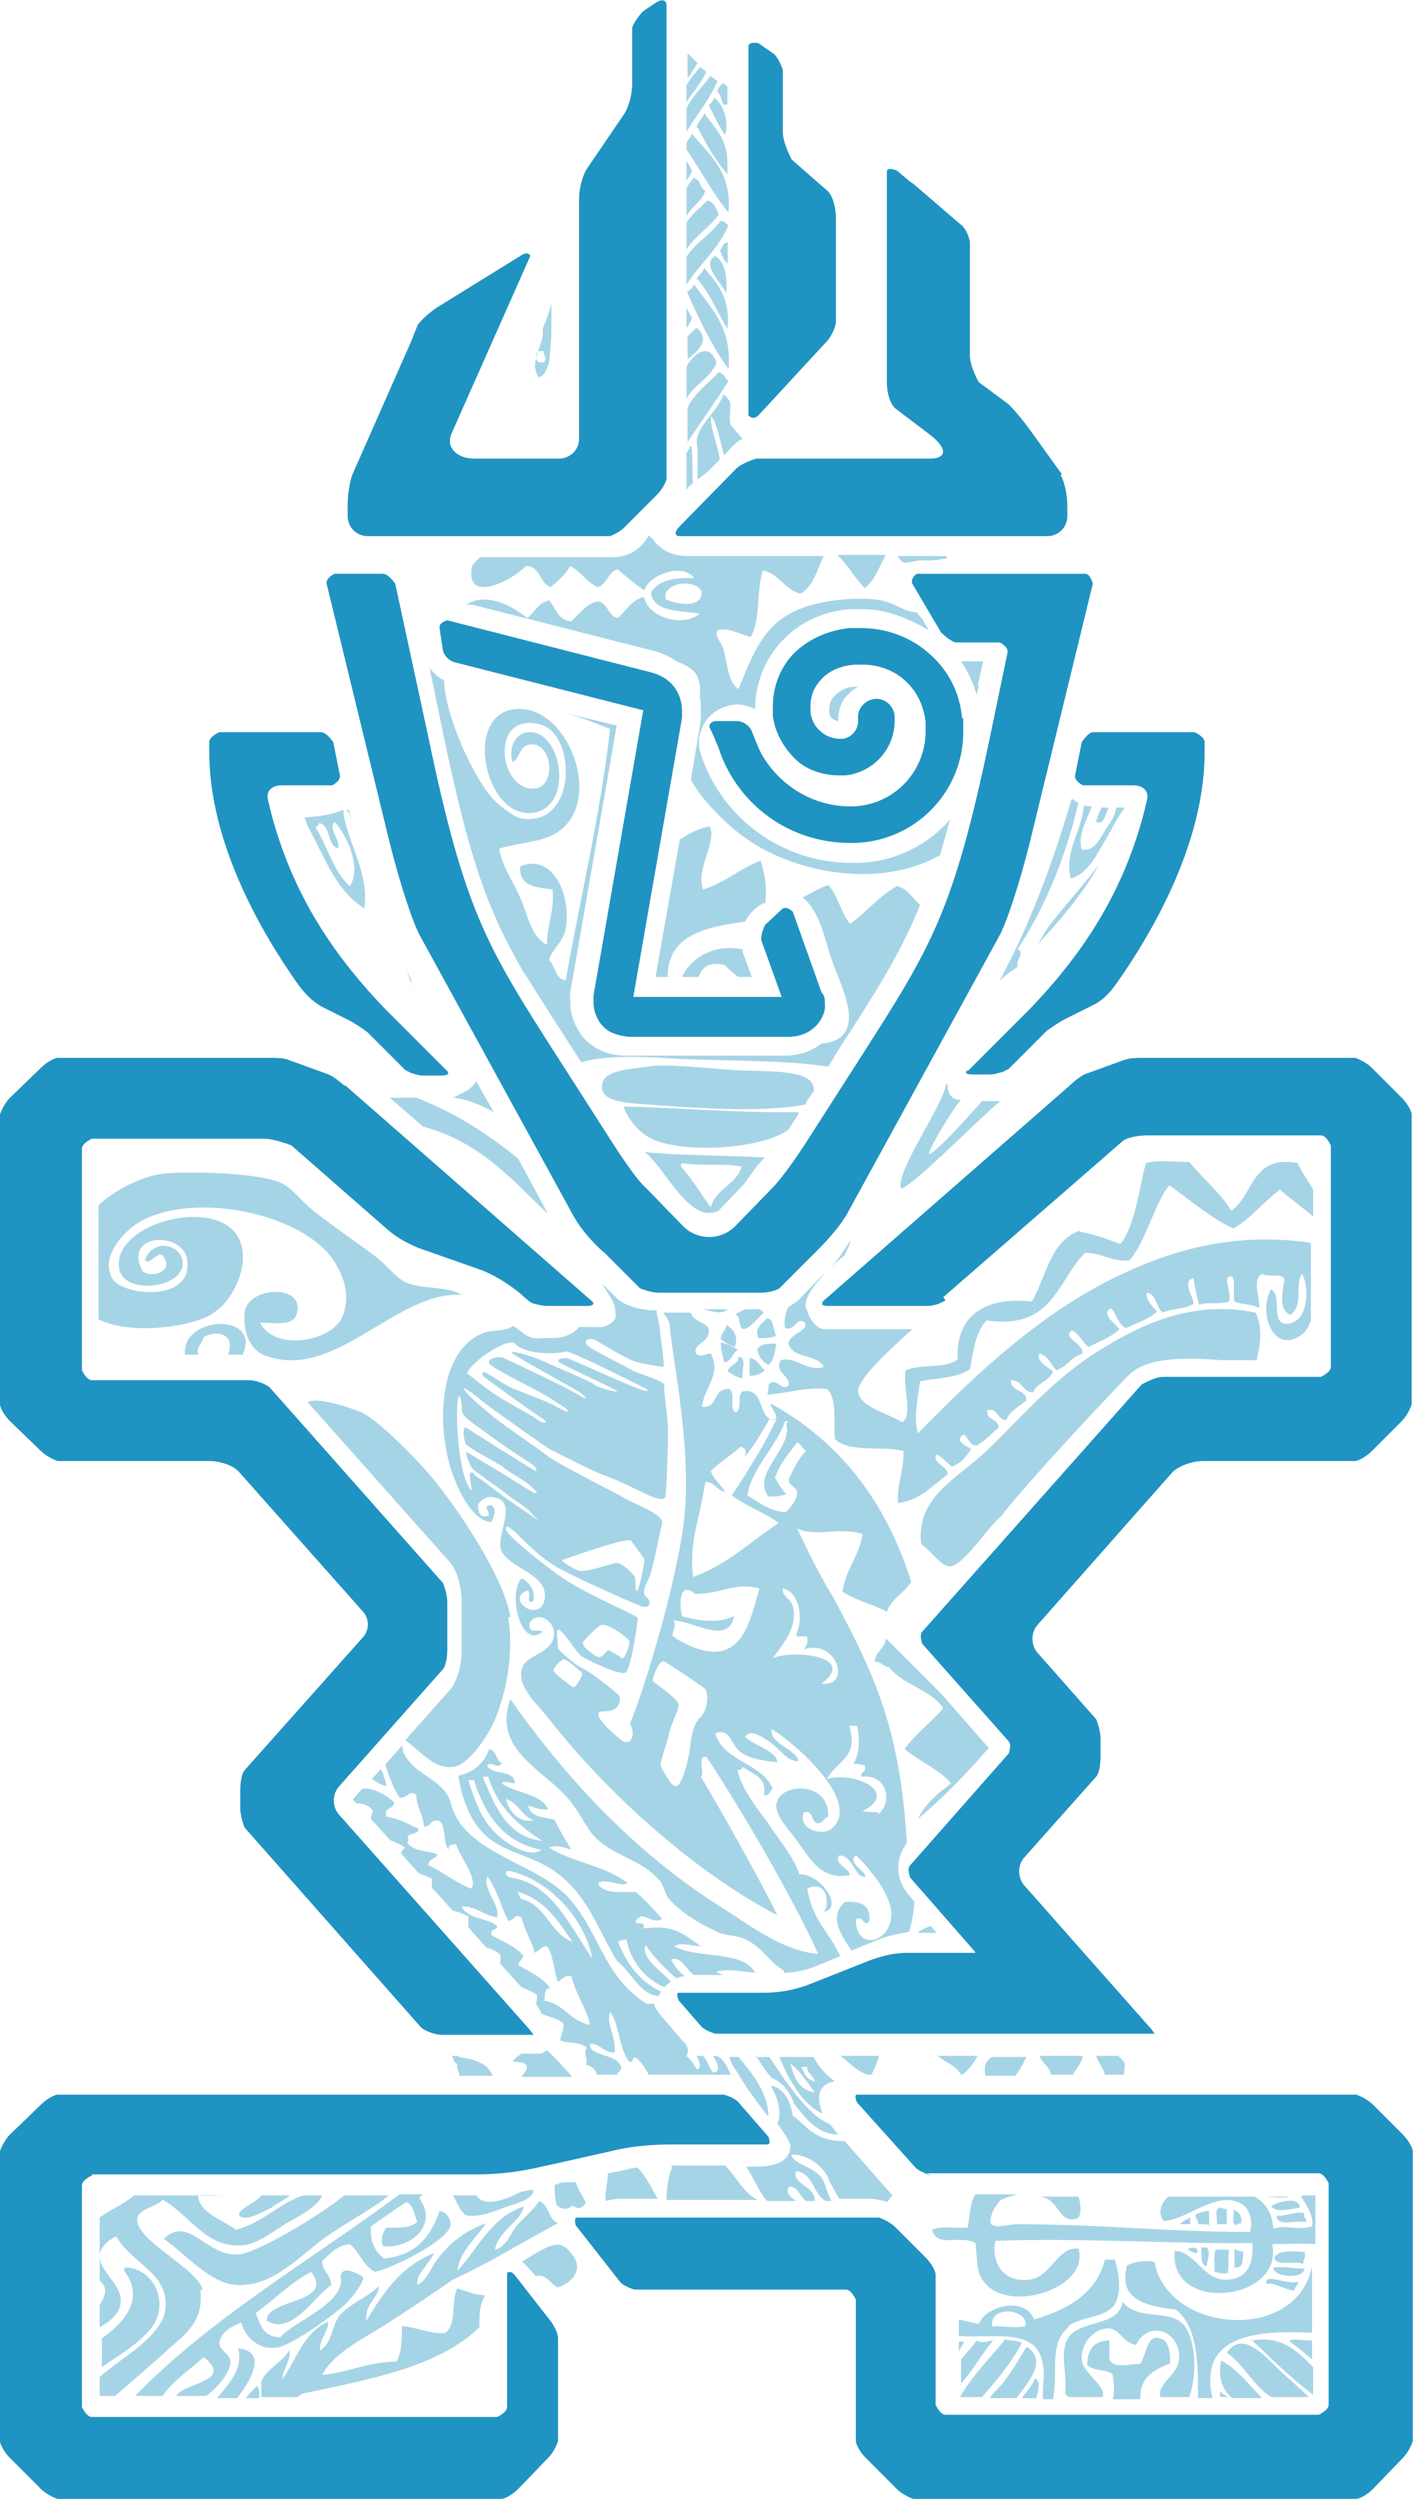 <?xml version="1.0" encoding="UTF-8"?><svg id="Layer_1" xmlns="http://www.w3.org/2000/svg" viewBox="0 0 12.78 22.57"><defs><style>.cls-1{isolation:isolate;opacity:.4;}.cls-1,.cls-2{fill:#1f93c1;}</style></defs><g><path class="cls-2" d="M.83,19.64s-.09,.04-.09,.09v2s.04,.09,.09,.09h3.66s.09-.04,.09-.09v-1.21s.03-.03,.07,.02l.32,.41c.04,.05,.07,.12,.07,.16v.93s-.03,.09-.09,.15l-.27,.28c-.06,.06-.13,.09-.15,.09H.52s-.09-.03-.15-.09l-.28-.28c-.06-.06-.09-.13-.09-.15v-2.62s.03-.09,.09-.15l.28-.27c.06-.06,.13-.09,.15-.09H6.54s.1,.03,.13,.07l.27,.31s.03,.07-.01,.07h-.89c-.16,0-.37,.02-.52,.06l-.49,.11-.23,.05c-.14,.03-.33,.05-.48,.05H.83Z"/><path class="cls-2" d="M2.63,10.34s-.15-.06-.25-.06H.83s-.09,.04-.09,.09v2s.04,.09,.09,.09h1.42c.07,0,.16,.04,.19,.07l1.56,1.76s.04,.09,.04,.18v.42c0,.09-.02,.16-.04,.18l-.94,1.06c-.06,.07-.06,.18,0,.25l1.73,1.95s.02,.03,.03,.04c0,0-.03,0-.06,0h-.77c-.07,0-.16-.04-.19-.07l-1.59-1.8s-.04-.09-.04-.18v-.16c0-.09,.02-.16,.04-.18l1.06-1.19c.07-.07,.07-.18,0-.25l-1.11-1.25c-.05-.06-.17-.1-.27-.1H.52s-.09-.03-.15-.09l-.28-.27c-.06-.06-.09-.13-.09-.15v-2.62s.03-.09,.09-.15l.28-.27c.06-.06,.13-.09,.15-.09h1.92c.05,0,.12,0,.17,.02l.33,.12c.07,.02,.13,.08,.17,.11h.01l2.23,1.95s.02,.02,0,.03-.03,.01-.06,.01h-.36s-.08-.01-.1-.02c-.02,0-.05-.02-.06-.03l-.08-.07c-.1-.08-.24-.17-.36-.21l-.17-.06-.37-.13c-.08-.03-.2-.09-.29-.17l-.88-.77Z"/><path class="cls-2" d="M8.54,11.74s-.04,.02-.06,.03c-.03,.01-.07,.02-.1,.02h-.89s-.05,0-.06-.01c-.01,0,0-.02,0-.03l2.22-1.94h0s.1-.1,.17-.12l.33-.12c.06-.02,.12-.02,.17-.02h1.92s.09,.03,.15,.09l.27,.27c.06,.06,.09,.13,.09,.15v2.62s-.03,.09-.09,.15l-.27,.27c-.06,.06-.13,.09-.15,.09h-1.38c-.1,0-.22,.05-.27,.1l-1.22,1.38c-.06,.07-.06,.18,0,.25l.53,.6s.04,.09,.04,.18v.16c0,.09-.02,.16-.04,.18l-.65,.73c-.06,.07-.06,.18,0,.25l1.15,1.3s.02,.03,.03,.04c0,0-.03,0-.06,0h-3.91s-.1-.03-.13-.07l-.2-.23s-.03-.07,0-.07h.78c.13,0,.29-.03,.41-.08l.53-.21c.08-.03,.21-.07,.33-.07h.57s.05,0,.06,0c0,0-.01-.02-.03-.04l-.56-.64s-.03-.08,0-.11l.89-1.01s.03-.08,0-.11l-.78-.88s-.03-.08,0-.11l1.98-2.23s.12-.07,.19-.07h1.43s.09-.04,.09-.09v-2s-.04-.09-.09-.09h-1.56c-.1,0-.2,.02-.24,.06l-1.61,1.4Z"/><path class="cls-2" d="M4.04,9.67l-.57-.57c-.4-.42-.85-1-1.05-1.88-.02-.08,.04-.13,.12-.13h.46s.08-.04,.07-.09l-.06-.3s-.06-.09-.11-.09h-.92s-.09,.04-.09,.09v.09c0,.81,.46,1.61,.79,2.08,.07,.1,.14,.17,.23,.22l.24,.12c.06,.03,.13,.08,.17,.11l.34,.34s.04,.02,.06,.03c.02,0,.05,.02,.1,.02h.16s.05,0,.06-.01c.01,0,.01-.02,0-.03Z"/><path class="cls-2" d="M8.74,9.67l.57-.57c.4-.42,.85-1,1.05-1.88,.02-.08-.04-.13-.12-.13h-.46s-.08-.04-.07-.09l.06-.3s.06-.09,.1-.09h.92s.09,.04,.09,.09v.09c0,.81-.46,1.61-.79,2.08-.07,.1-.14,.17-.23,.21l-.24,.12c-.06,.03-.13,.08-.17,.11l-.34,.34s-.04,.02-.06,.03c-.02,0-.06,.02-.1,.02h-.16s-.05,0-.06-.01c-.01,0,0-.02,0-.03Z"/><path class="cls-2" d="M8.69,6.49c-.02-.25-.14-.46-.31-.6-.16-.14-.38-.22-.6-.22-.03,0-.07,0-.11,0-.18,.02-.35,.09-.48,.21s-.21,.3-.21,.5c0,.03,0,.06,0,.08,.02,.16,.1,.29,.2,.39s.25,.15,.4,.15c.02,0,.04,0,.06,0,.25-.03,.44-.24,.44-.49,0-.02,0-.04,0-.05-.01-.09-.09-.16-.18-.15-.09,.01-.16,.09-.15,.18v.02c0,.08-.06,.15-.14,.16h-.02c-.06,0-.13-.02-.18-.07-.05-.04-.08-.1-.09-.17,0-.02,0-.03,0-.05,0-.11,.04-.19,.11-.26,.07-.07,.17-.11,.29-.12,.02,0,.05,0,.07,0,.14,0,.28,.05,.38,.14s.17,.21,.19,.38c0,.02,0,.05,0,.08,0,.37-.29,.67-.66,.68h-.02c-.34,0-.64-.19-.8-.47-.03-.05-.09-.21-.09-.21-.02-.05-.08-.09-.13-.09h-.19c-.05,0-.08,.04-.05,.08,0,0,.07,.15,.09,.22,.18,.47,.63,.8,1.17,.8h.03c.56-.01,1-.47,.99-1.02,0-.04,0-.07,0-.11Z"/><path class="cls-2" d="M7.42,8.96l-.26-.73s-.06-.06-.1-.02l-.15,.14s-.05,.1-.03,.15l.18,.5h-1.34l.44-2.52s0-.04,0-.06c0-.09-.03-.17-.08-.23-.05-.06-.12-.1-.2-.12l-1.84-.47s-.08,.02-.07,.07l.03,.2c.01,.05,.06,.1,.11,.11l1.69,.43h.01l-.45,2.58s0,.04,0,.06c0,.07,.03,.16,.09,.22,.06,.06,.14,.08,.23,.09h1.44c.08,0,.16-.02,.23-.08,.06-.05,.11-.14,.1-.22,0-.03,0-.06-.02-.09Z"/><path class="cls-2" d="M9.78,5.18h-1.5s-.06,.04-.04,.09l.26,.44s.09,.09,.14,.09h.39s.08,.04,.07,.09l-.16,.77c-.33,1.58-.53,1.89-1.17,2.89l-.5,.78c-.11,.17-.23,.33-.29,.39l-.34,.35c-.13,.13-.34,.13-.47,0l-.34-.35c-.06-.05-.18-.22-.29-.39l-.5-.78c-.64-1-.84-1.31-1.17-2.89l-.3-1.39s-.06-.09-.11-.09h-.44s-.08,.04-.07,.09l.57,2.34c.09,.36,.21,.73,.28,.85l1.37,2.5c.09,.17,.25,.32,.29,.35l.32,.32s.09,.04,.17,.04h.92c.09,0,.16-.03,.17-.04l.31-.31s.21-.2,.3-.36l1.37-2.5c.07-.12,.19-.49,.28-.85l.57-2.34s-.02-.09-.07-.09Z"/><path class="cls-2" d="M8.41,19.64s-.1-.03-.14-.07l-.53-.59s-.03-.07,0-.07h4.51s.09,.03,.15,.09l.27,.27c.06,.06,.09,.13,.09,.15v2.62s-.03,.09-.09,.15l-.27,.28c-.06,.06-.13,.09-.15,.09h-4s-.09-.03-.15-.09l-.28-.28c-.06-.06-.09-.13-.09-.15v-1.28s-.04-.09-.09-.09h-1.91s-.1-.03-.13-.07l-.4-.51s-.02-.07,.01-.07h2.73s.09,.03,.15,.09l.27,.27c.06,.06,.09,.13,.09,.15v1.18s.04,.09,.09,.09h3.37s.09-.04,.09-.09v-2s-.04-.09-.09-.09h-3.54Z"/><path class="cls-2" d="M5.93,.02l-.09,.06s-.03,.02-.04,.03h0s-.09,.1-.09,.15v.49c0,.1-.03,.22-.08,.29l-.32,.47c-.05,.07-.08,.19-.08,.29V3.96c0,.1-.08,.18-.18,.18h-.77c-.15,0-.26-.1-.2-.23l.71-1.6s-.02-.05-.09,0l-.76,.47c-.07,.05-.15,.12-.17,.16l-.06,.15-.53,1.2c-.02,.06-.04,.17-.04,.27v.1c0,.1,.08,.18,.18,.18h2.19s.09-.03,.15-.1l.27-.27c.06-.06,.09-.13,.09-.15V.05c0-.05-.04-.06-.09-.03Z"/><path class="cls-2" d="M9.59,4.28l-.31-.43c-.06-.08-.13-.16-.17-.2l-.27-.2s-.08-.14-.08-.24v-1.03s-.02-.09-.06-.13c0,0-.01-.02-.02-.02l-.43-.37-.03-.02-.12-.1s-.09-.04-.09,.01v1.9c0,.1,.03,.2,.08,.24l.29,.22c.19,.14,.17,.23,.02,.23h-1.57s-.13,.04-.18,.09l-.51,.52c-.05,.05-.05,.09,0,.09h3.32c.1,0,.18-.08,.18-.18v-.1c0-.1-.03-.22-.06-.27Z"/><path class="cls-2" d="M7.47,1.72l-.32-.28s-.08-.15-.08-.25V.63s-.04-.12-.09-.15l-.13-.09s-.09-.02-.09,.03V3.75s.04,.05,.09,0l.61-.66c.05-.05,.09-.14,.09-.19v-.93c0-.1-.03-.21-.08-.25Z"/></g><path class="cls-1" d="M5.57,18.72s.07-.05,.03-.08c-.05-.1-.29-.08-.27-.19,.09,0,.12,.08,.22,.08,.02-.14-.08-.25-.04-.37,.08,.1,.08,.33,.17,.45,.06,.02,.01-.05,.07-.03,.06,.06,.08,.1,.11,.15h.74c-.03-.07-.07-.15-.13-.17h-.03s.1,.15,0,.15c-.03-.03-.05-.11-.09-.15h-.06s.07,.12,0,.12c-.02-.05-.06-.09-.09-.12,.03-.05,0-.11-.03-.13l-.18-.21s-.09-.1-.08-.13h-.07c-.38-.24-.42-.62-.68-.93-.28-.34-.94-.41-1.08-.85-.05-.26-.35-.27-.44-.5,0,0,0-.03-.01-.05l-.15,.17c.03,.1,.08,.23,.13,.3,.08,0,.08-.07,.15-.03,0,.11,.06,.18,.07,.29,.07,0,.05-.07,.14-.05,.06,.05,.03,.19,.08,.26,0-.04,.02-.05,.07-.05,.04,.13,.19,.29,.14,.4-.15-.05-.25-.15-.39-.21,0-.07,.07-.05,.08-.1-.11-.04-.2-.02-.27-.1,0-.02,.02-.03,0-.05,.01-.05,.1-.02,.1-.08-.09-.04-.17-.09-.29-.11-.03-.09,.07-.06,.07-.13-.08-.07-.2-.14-.29-.12l-.08,.09s0,0,0,.01l.03,.03c.06,0,.12,.02,.15,.07-.01,.02-.02,.05-.02,.07l.17,.19s.1,.04,.14,.07c-.02,.01-.03,.03-.04,.05l.16,.18s.08,.03,.12,.05c0,.03,0,.06,0,.08l.19,.21c.05,.01,.1,.03,.14,.05,0,.02,0,.06,0,.1l.16,.18s.1,.03,.13,.07c0,.03,0,.05,0,.08l.09,.1,.1,.11s.1,.04,.14,.07c0,.03,0,.06-.01,.08,.02,.03,.04,.06,.05,.09,.07,.03,.15,.04,.2,.09,0,.06-.02,.09-.03,.15,.07,.03,.19,.01,.24,.07-.04,.05,.02,.1-.01,.15,.05,.01,.09,.04,.1,.09h.2Zm-.97-1.83c.36,.08,.68,.43,.75,.79-.2-.28-.36-.68-.74-.73-.01,0-.03-.01-.04-.03,0-.03,.01-.03,.03-.03Zm.57,.64c-.21-.08-.23-.33-.47-.39,0-.03-.02-.03-.02-.06,.24,.07,.36,.26,.49,.45Zm-.25,.52s-.01-.11,.05-.1c-.07-.1-.19-.15-.29-.21,.01-.03,.03-.05,.05-.08-.07-.09-.19-.13-.29-.19-.02-.06,.05-.04,.05-.08-.08-.08-.27-.06-.32-.18,.14,0,.19,.08,.32,.1,.03-.11-.13-.25-.09-.37,.09,.11,.12,.27,.19,.4,.06,0,.05-.07,.12-.03,.03,.12,.09,.21,.12,.32,.04-.02,.06-.06,.11-.06,.06,.08,.06,.22,.1,.32,.04-.02,.05-.06,.12-.05,.05,.19,.13,.27,.17,.44-.18-.03-.23-.19-.42-.22ZM6.25,1.54s-.03-.06-.05-.09v.18s.04-.05,.05-.09Zm.66,6.62c.02-.12,0-.27-.04-.39-.19,.07-.32,.2-.52,.26-.07-.19,.13-.43,.06-.57-.11,.02-.19,.07-.27,.12l-.22,1.24h.11c0-.38,.34-.45,.7-.5,.04-.08,.1-.13,.17-.17Zm4.74,12.98c.07,.05,.14,.11,.2,.16v-.17c-.09,0-.19-.02-.2,0ZM6.2,2.78v.18s.04-.05,.05-.09c-.02-.03-.03-.06-.05-.09Zm.27,.49c-.06-.17-.19-.1-.27,.04v.29c.07-.13,.21-.18,.27-.32ZM2.46,19.92s.11-.06,.16-.1h-.26c-.05,.07-.25,.14-.19,.19,.07,.04,.2-.04,.3-.09ZM6.3,1.15c.08,.15,.16,.3,.27,.42,0-.03,0-.06,0-.1h0c0-.22-.12-.32-.21-.45-.01,.05-.06,.08-.07,.13ZM1.83,20.68c-.01-.18-.62-.46-.59-.65,.01-.09,.16-.1,.23-.17,.24,.13,.39,.44,.72,.41,.14-.01,.28-.13,.4-.2,.12-.07,.27-.14,.32-.25h-.17c-.22,.07-.37,.25-.61,.31-.12-.09-.34-.16-.34-.31,.08,.01,.16,0,.23,0h-.81c-.09,.08-.22,.13-.31,.2v.57c.08,.06,.05,.14,0,.22v.2c.09-.05,.18-.12,.19-.22,.02-.16-.19-.28-.19-.42,0-.08,.08-.15,.15-.18,.14,.25,.5,.34,.44,.68-.03,.17-.26,.34-.4,.44-.06,.05-.14,.1-.19,.15v.17h.14c.16-.14,.35-.3,.49-.43,.16-.14,.31-.25,.28-.53Zm-.34-.46c.2,.14,.42,.41,.67,.41,.35,0,.58-.31,.85-.48,.18-.12,.37-.22,.5-.33h-.4c-.25,.2-.78,.51-.94,.53-.3,.04-.46-.36-.69-.14ZM6.45,.89s-.03,.05-.05,.06c.05,.09,.09,.19,.15,.27,.03-.11,0-.26-.1-.34Zm4.85,20.23c.18,.17,.36,.35,.56,.5v-.25c-.14-.14-.28-.29-.56-.24Zm.45-1.29c.05,.08,.12,.18,.1,.27-.14,.04-.23-.02-.35,.02-.01-.15-.07-.23-.17-.29h-.78c-.06,.06-.1,.14-.04,.22,.2,0,.49-.29,.71-.15,.06,.04,.1,.14,.07,.25-.74,0-1.32-.07-2.11-.07-.08,0-.16,.04-.23,0-.02-.07,.04-.17,.09-.22,.05-.02,.1-.04,.15-.05h-.38c-.05,.07-.05,.2-.07,.3-.1,.01-.25-.02-.32,.02,.04,.17,.25,.04,.39,.12,.02,.13,0,.25,.07,.34,.21,.31,.97,.07,.86-.29-.19-.02-.24,.25-.44,.28-.23,.03-.35-.14-.31-.35,.73-.03,1.66,.03,2.32,.02,.02,.24-.09,.34-.26,.33-.18-.01-.27-.26-.44-.26-.06,.57,.99,.46,.88-.06,.15,0,.27-.01,.39,0v-.44h-.11ZM7.81,5.31c.09-.07,.13-.19,.19-.3h-.44c.1,.09,.16,.21,.25,.3Zm-1.57-1.29s-.02,.04-.04,.07v.33s.04-.05,.06-.06c-.01-.02,0-.33-.02-.33Zm3.51,7.09c-.27,.1-.3,.42-.43,.64-.46-.05-.69,.16-.67,.52-.1,.09-.33,.04-.47,.1-.03,.16,.07,.4-.03,.47-.13-.08-.39-.14-.4-.28,0-.1,.21-.31,.49-.56h-.79c-.1,0-.16-.15-.16-.17-.06-.1,.09-.25,.17-.35-.09,.09-.24,.25-.24,.25-.03,.03-.07,.05-.1,.07-.03,.06-.04,.12-.03,.19,.1,.03,.1-.11,.18-.05,.03,.08-.14,.1-.15,.19,.04,.14,.26,.09,.32,.21-.15,.05-.25-.1-.39-.06-.06,.12,.1,.14,.07,.23-.06,.05-.1-.07-.17-.02-.02,.04,0,.04-.02,.1,.19-.01,.32-.07,.54-.05,.09,.08,.06,.28,.07,.45,.12,.13,.46,.06,.62,.11,.01,.15-.06,.3-.05,.47,.21-.03,.31-.16,.45-.26,0-.08-.15-.1-.1-.18,.06,.03,.09,.08,.14,.11,.08-.03,.13-.09,.17-.16-.05-.03-.15-.07-.07-.13,.05,.02,.05,.1,.12,.1,.08-.04,.13-.11,.2-.16,0-.09-.12-.06-.1-.16,.1-.02,.08,.09,.17,.09,.03-.09,.12-.12,.18-.18,0-.1-.14-.07-.14-.18,.11,0,.1,.11,.2,.11,.04-.09,.15-.1,.18-.19-.05-.04-.16-.1-.12-.16,.08,.02,.1,.1,.15,.15,.1-.03,.13-.12,.24-.15,0-.1-.19-.14-.1-.21,.07,.03,.09,.1,.15,.15,.1-.05,.21-.09,.28-.16-.03-.05-.17-.13-.08-.19,.06,.05,.06,.14,.14,.18,.1-.05,.21-.08,.28-.15-.04-.04-.11-.12-.09-.17,.09,.02,.08,.13,.14,.18,.09-.04,.21-.03,.28-.08,0-.06-.11-.21,0-.23,.01,.08,.03,.17,.05,.24,.07-.03,.19,0,.27-.03,.03-.08-.06-.21,.01-.23,.06,0,.02,.14,.04,.23,.06,.03,.17,.02,.22,.06,.02-.07-.07-.26,.03-.31,.05,.04,.2-.02,.2,.06-.02,.12-.05,.26,.05,.31,.13-.07,.04-.29,.11-.37,.07,.12,.06,.47-.16,.45-.12-.03-.02-.26-.12-.31-.12,.21,.02,.58,.26,.42,.05-.03,.08-.08,.1-.14v-.7c-.67-.1-1.23,.06-1.68,.27-.75,.34-1.38,.95-1.87,1.45-.04-.14,0-.32,.02-.47,.16-.03,.34-.03,.45-.11,.03-.16,.05-.33,.15-.44,.6,.09,.64-.36,.89-.61,.15,0,.23,.08,.4,.07,.15-.17,.22-.5,.36-.68,.16,.11,.39,.31,.58,.39,.16-.09,.27-.24,.42-.35,.08,.07,.2,.16,.3,.24v-.24c-.05-.09-.11-.17-.14-.24-.42-.08-.4,.3-.6,.43-.08-.14-.28-.32-.38-.44-.15,0-.28-.02-.39,.01-.06,.21-.09,.55-.23,.73-.12-.04-.23-.09-.37-.11Zm1.29,1.17h.31c.03-.13,.06-.29-.01-.43-.54-.11-.98,.08-1.36,.31-.44,.26-.72,.6-1.05,.92-.28,.27-.66,.43-.61,.86,.07,.04,.19,.22,.27,.2,.12-.02,.33-.35,.45-.45,.23-.3,.99-1.11,1.14-1.26,.13-.14,.35-.19,.87-.15ZM6.27,1.6s-.05,.06-.07,.1v.25c.05-.09,.14-.13,.17-.23-.05-.02-.04-.1-.1-.11Zm1.6,17.13c.03-.05,.05-.11,.07-.17h-.35c.08,.06,.14,.13,.24,.17h.03Zm.81,0h.01c.06-.04,.1-.1,.14-.17h-.36c.07,.06,.17,.09,.21,.17ZM6.49,1.94s-.03-.12-.1-.13c-.06,.06-.14,.12-.19,.2v.24c.08-.12,.21-.2,.29-.31Zm-1.44,17.78h-.04c0,.08,0,.13,.02,.19,.06,.05,.11,.03,.14,0,.03,.02,.07,.05,.12-.02-.02-.07-.06-.09-.09-.19-.06,0-.11,0-.16,.01ZM6.3,2.52c.11,.13,.18,.3,.27,.45,.03-.28-.09-.41-.21-.55-.01,.04-.05,.06-.07,.1Zm-.03,.05s-.03,.05-.06,.06v.02c.11,.24,.22,.48,.37,.68,.03-.38-.16-.55-.31-.76Zm.23-.32s.03,.1,.07,.13c.01-.06-.01-.16,.01-.19-.06,0-.05,.05-.08,.07Zm.01-.26c-.08,.12-.23,.2-.31,.33v.25c.12-.19,.29-.32,.38-.54-.03,0-.02-.04-.07-.03Zm-.02,1.37c-.09,.1-.22,.19-.28,.32v.31c.12-.18,.25-.36,.37-.55-.03-.02-.04-.07-.09-.08Zm-.2-.4s-.06,.05-.08,.08v.2c.1-.07,.21-.18,.08-.28Zm4.44,17.35s.04,.03,.08,.03c.03-.06-.07-.06-.08-.03Zm.36,.21c.01-.09,0-.14,.01-.21h-.12c-.02,.05-.01,.13-.01,.2,.04,.01,.07,.02,.12,.01Zm-.19-.23h-.05c0,.07-.01,.16,.05,.17,0-.06,.04-.12,0-.17Zm.33,.04s-.06-.01-.08-.03v.17c.09,.01,.07-.08,.08-.14Zm-4.08-.88c.14,0,.3,.1,.35,.26,0-.08,.02-.18,.02-.23l.1-.15c-.28,0-.36-.17-.46-.23-.03-.21-.15-.27-.2-.27,.08,.12,.1,.28,.06,.34,.09,.12,.12,.19,.12,.19,0,.15-.12,.2-.32,.2h-.08c.06,.09,.12,.24,.19,.31h.26s-.12-.07-.06-.13c.08,0,.09,.09,.15,.13h.08c0-.14-.21-.15-.17-.27,.16,.02,.15,.21,.27,.27h.05c-.04-.07-.05-.15-.09-.21-.08-.1-.21-.11-.27-.19Zm4.63,1.03c-.13,0-.14-.02-.28-.01,0,.09,.28,.11,.28,.01Zm-.34,.14c.06-.02,.16,.05,.25,.06,0-.03,.03-.05,.04-.08-.12,.03-.32-.09-.29,.02Zm-.41,1.02h.06s-.05-.03-.07-.05c0,.02,0,.04,0,.05Zm.55-.22c-.16-.15-.35-.39-.5-.18,.15,.1,.24,.3,.4,.4h.34c-.06-.06-.15-.14-.24-.22Zm-1.44-.64c-.04,.24-.4,.15-.5,.34-.07,.14,0,.29-.02,.49l.03,.03h.31c.03-.11-.18-.21-.19-.34s.1-.28,.24-.28c.1,0,.13,.13,.25,.15,.11-.23,.4-.13,.39,.12-.01,.16-.2,.22-.17,.35h.26c.07-.18,.06-.47-.02-.61-.11-.21-.44-.06-.58-.25Zm1.3-.95s.16,.02,.21,0h-.21Zm-4.88-.28h-.5s.01,.01,.01,.02c-.03,.06-.05,.19-.05,.29h.82c-.13-.07-.19-.21-.29-.31Zm4.97,.45c0,.11,.17,.04,.27,.06,0-.04-.03-.03-.02-.08-.1-.02-.19,.04-.25,.02Zm-.05-.08c.05,.06,.19,.02,.26,.01,0-.11-.22-.05-.26-.01Zm-.45,1.39c-.03,.14,0,.26,.1,.34h.27c-.12-.12-.22-.26-.37-.34Zm-2.36,.22c.11-.12,.19-.27,.3-.4-.05,0-.09,.03-.15,0-.04,.06-.09,.11-.14,.17v.23Zm.4-.4c-.14,.17-.29,.32-.4,.51h.2c.13-.15,.26-.3,.36-.49-.04-.02-.11-.02-.16-.03Zm.2,.06c-.07,.11-.13,.22-.21,.32-.04,.05-.09,.09-.12,.14h.24c.11-.15,.28-.33,.1-.46Zm1.3,.14c0-.1-.02-.19-.07-.21-.14-.07-.14,.12-.2,.22-.1,0-.24,.05-.28-.04,0-.06,0-.11,0-.17-.13,0-.2,.07-.2,.22,.05,.06,.21,.04,.23,.09,.01,.07,.02,.15,0,.22h.25c-.01-.19,.11-.26,.26-.32Zm-1.22,.14c-.03,.07-.08,.12-.12,.18h.13c.02-.08,.04-.15-.01-.18Zm-.69-.24s.03-.06,.05-.09c-.02,0-.03,0-.05,0v.1Zm.99-.23c.11-.09,.34-.07,.42-.2,.06-.11,.04-.26,0-.4h-.09c-.08,.31-.34,.45-.64,.54-.08-.21-.43-.13-.5,.04-.06-.01-.12-.03-.18-.04v.15c.34,.02,.71-.08,.76,.26,.02,.09-.01,.22,0,.31h.09c.05-.25-.04-.5,.14-.65Zm-.39,0c-.06,.02-.19,0-.3,0-.02-.2,.34-.15,.3,0Zm-4.54-.58s.09,.09,.12,.13c.09-.03,.14,.08,.2,.1,.14-.05,.22-.16,.14-.28-.12-.17-.19-.12-.47,.05Zm5.71,0c-.1-.02-.18,0-.25,.03-.09,.32,.19,.37,.44,.4,.2,.16,.2,.48,.2,.8h.13c-.12-.54,.33-.62,.9-.59v-.6c-.14,.7-1.3,.6-1.42-.03Zm-3.6-1.86c.04,.07,.08,.13,.14,.2,.1,.04,.17,.13,.2,.23,.07,.08,.19,.28,.4,.28l-.07-.09c-.22-.09-.43-.43-.55-.61h-.13ZM.92,21.12v.25c.17-.12,.46-.28,.51-.48,.05-.21-.09-.41-.29-.42-.01,0-.02,.01-.02,.03,.2,.25-.01,.48-.2,.61Zm10.87-.79c-.09,0-.23-.03-.28,.05,.01,.09,.2,.02,.26,.06,0-.05,.03-.06,.01-.11Zm-7.76,.73c-.12,.02-.26-.05-.4-.06,0,.11,0,.24-.05,.32-.25,0-.48,.11-.67,.12,.1-.19,.34-.31,.55-.44,.22-.14,.43-.28,.63-.42,.33-.15,.63-.34,.95-.51-.09-.03-.08-.17-.17-.2-.05,.08-.13,.14-.2,.22-.06,.07-.09,.19-.2,.22,.03-.17,.24-.26,.26-.39-.3,.1-.41,.38-.6,.58,.03-.19,.17-.29,.26-.43-.21,.08-.34,.19-.45,.34-.05,.07-.08,.17-.17,.22-.02-.1,.11-.19,.15-.29-.3,.12-.46,.36-.61,.61-.02-.15,.12-.22,.11-.31-.1,.1-.25,.15-.35,.26-.08,.1-.06,.24-.18,.32-.01-.1,.09-.19,.07-.26-.22,.1-.28,.34-.41,.52,0-.09,.09-.19,.06-.26-.06,.11-.2,.16-.25,.28,0,.04,0,.1,0,.14h.33s.02-.02,.04-.03c.61-.13,1.23-.24,1.6-.6,0-.13,0-.19,.05-.29-.1,0-.17-.04-.25-.06-.06,.11,0,.33-.11,.4Zm-2.05,.11c0-.11,.11-.17,.2-.2,.04,.15,.19,.27,.37,.21,.12-.04,.44-.26,.56-.37,.08-.07,.18-.22,.17-.25-.01-.02-.14-.08-.17-.06-.07,.04,0,.07-.05,.17-.09,.18-.41,.3-.53,.43-.15,0-.18-.11-.22-.22,.17-.12,.31-.27,.5-.37,.22,.29-.41,.24-.4,.44,.22,.14,.42-.21,.58-.32,0-.1-.08-.12-.08-.22,.07-.06,.13-.14,.25-.15,.09,.07,.12,.2,.23,.25,.2-.05,.68-.3,.68-.43,0-.04-.03-.11-.1-.12-.08,.23-.21,.4-.5,.43-.08-.06-.13-.15-.12-.29,.1-.07,.21-.15,.32-.22,.07,.03,.07,.12,.1,.18-.08,.06-.15,.05-.28,.05-.05,.07-.05,.12-.03,.17,.25,.02,.5-.19,.33-.43,0-.02,.02-.03,.03-.04h-.21c-.81,.6-1.7,1.11-2.39,1.82h.25c.08-.13,.25-.24,.37-.35,.28,.22-.18,.23-.25,.35h.27c.13-.09,.23-.24,.22-.31,0-.07-.1-.1-.1-.17ZM6.46,2.31c-.13,.08,.05,.23,.1,.34,.01-.16-.01-.28-.1-.34ZM2.15,21.2c.05,.18-.08,.32-.19,.45h.18c.12-.15,.29-.43,0-.45Zm.17,.34s-.07,.07-.1,.11h.12s.01-.09-.02-.11Zm1.97-1.72h-.2c.04,.06,.06,.14,.12,.18,.13,.02,.26-.04,.37-.08,.09-.03,.23-.06,.24-.15-.04,0-.08,.01-.12,.02-.14,.07-.32,.14-.4,.03Zm6.87,.27s.02-.02,.05-.02c.01-.07-.02-.1-.07-.12,.01,.04-.02,.12,.02,.14Zm-.5-.01s.06,0,.09,0v-.06s-.07,.03-.09,.06Zm.42,0s0-.09,0-.14c-.05,.01-.05-.03-.08,0-.03,.02,0,.1-.01,.14,.03,0,.06,0,.09,0Zm-5.92-1.34c-.1-.11-.11-.13-.22-.23l-.05,.03h-.18s-.05,.03-.08,.07c.05,.01,.12,0,.13,.05,0,.03-.03,.06-.05,.09h.45Zm5.76,1.36s0-.09,0-.14c-.05,0-.09,.02-.12,.03-.01,.05,.03,.05,.02,.09,.07,0,.07,0,.11,.01Zm-4.25-1.53h-.08c.01,.07,.07,.13,.1,.19l.07,.11c.08,.11,.14,.19,.18,.24,0-.24-.19-.44-.27-.54Zm1.68-13.51c.05,0,.11,0,.2-.02v-.02h-.44s.02,.05,.06,.06c.06,0,.13-.03,.18-.02Zm-.81,13.73c-.08-.06-.15-.13-.19-.22h-.31c.07,.18,.21,.44,.39,.51-.09-.22,.03-.28,.11-.29Zm-.25-.13c0,.06,.06,.08,.07,.13-.07-.01-.1-.07-.12-.13h.05Zm-.15-.03c.09,.07,.15,.17,.22,.26-.14-.02-.19-.13-.22-.26Zm-2.4-9.84c.16,.26,.31,.49,.51,.8,.24-.07,.58-.05,.9-.03,.46,.02,.96,.01,1.33,.07l.11-.18,.02-.03c.33-.51,.53-.83,.7-1.25-.07-.06-.11-.15-.21-.17-.16,.09-.27,.23-.42,.34-.09-.1-.11-.26-.2-.35-.09,.03-.16,.08-.23,.11,.18,.16,.19,.39,.29,.64,.1,.25,.27,.63-.1,.68h-.02c-.09,.07-.2,.11-.33,.11h-1.45c-.13,0-.25-.05-.34-.13-.09-.09-.15-.22-.15-.35,0-.03,0-.06,0-.09l.42-2.41-.45-.11c.14,.04,.26,.09,.39,.14-.09,.8-.27,1.52-.4,2.27-.1-.01-.09-.13-.15-.18,.01-.09,.13-.16,.15-.29,.05-.29-.11-.68-.41-.56-.02,.18,.14,.19,.29,.21,.02,.2-.05,.31-.05,.5-.15-.08-.17-.27-.24-.42-.06-.15-.17-.29-.19-.45,.29-.08,.49-.05,.64-.26,.23-.33-.05-1-.46-1-.51,0-.33,.95,.09,.94,.41-.01,.31-.74,0-.73-.13,0-.19,.15-.15,.27,.06-.02,.06-.16,.17-.16,.19-.01,.23,.39,.02,.4-.32,.01-.4-.7,.06-.58,.33,.09,.33,.92-.16,.85-.06,0-.2-.11-.24-.15-.19-.18-.46-.77-.47-1.1-.05-.02-.09-.06-.13-.11l.12,.58c.24,1.15,.4,1.6,.73,2.17Zm3-2.59h-.02c-.08,0-.14,.04-.18,.08-.03,.03-.05,.06-.05,.13v.03s.01,.04,.03,.05c.02,.01,.03,.02,.05,.02,0-.08,.02-.17,.08-.23,.03-.03,.06-.06,.1-.08Zm-3.92-.46h0Zm-1.89,6.11c.15-.09,.29-.35,.26-.56-.07-.55-1.22-.27-1.11,.18,.06,.22,.58,.16,.57-.07,0-.15-.25-.24-.34-.03,.03,.08,.14-.13,.18,0,.06,.1-.1,.17-.2,.11-.19-.35,.36-.37,.4-.11,.06,.39-.57,.33-.67,.18-.13-.2,.11-.45,.26-.53,.49-.26,1.42-.07,1.72,.34,.09,.13,.17,.31,.1,.51-.08,.24-.62,.34-.75,.07,.11,0,.3,.04,.33-.08,.08-.27-.43-.25-.47-.02-.02,.22,.07,.36,.19,.4,.63,.23,1.18-.59,1.77-.55-.12-.08-.36-.05-.5-.11-.09-.04-.17-.15-.27-.23-.2-.15-.38-.27-.57-.42-.1-.08-.18-.19-.27-.24-.19-.11-.94-.12-1.12-.09-.17,.03-.4,.14-.55,.28v1.03c.27,.14,.82,.08,1.03-.05Zm7.24,6.89c.04-.05,.07-.11,.1-.17h-.31c-.05,.03-.08,.08-.06,.17h.27ZM6.42,.68c-.07,.1-.17,.19-.22,.3v.21c.09-.15,.21-.29,.28-.46-.02-.01-.04-.03-.06-.04Zm.15,.27s0-.1,0-.17l-.04-.03s-.05,.04-.05,.08c.04,.02,.04,.15,.08,.11Zm3.53,17.61h-.2c.02,.06,.06,.1,.08,.17h.17s.01-.06,.01-.1c0,0-.01-.01-.01-.02l-.05-.05ZM6.32,.61c-.04,.05-.09,.1-.12,.16v.15c.06-.09,.13-.17,.18-.27-.02-.02-.04-.03-.06-.05Zm-1.47,2.8c.07-.01,.09-.08,.11-.14,.01-.1,.02-.21,.02-.32,0-.07,0-.14,0-.21-.02,.08-.05,.16-.08,.23,.03,.13-.14,.3-.03,.44Zm.06-.24c0,.05,.04,.06,0,.1-.08,.02-.08-.06-.05-.1,.02,0,.03,0,.05,0ZM6.21,.49h0v.22s.06-.09,.09-.14c-.03-.03-.06-.06-.08-.08Zm1.29,19.22l.08,.14h.29s.1,.01,.14,.03c.02-.02,.03-.04,.05-.06l-.43-.49c-.18,0-.19,.27-.13,.38Zm-1.9-.11l-.11,.02c0,.08-.03,.18-.02,.25h0s.08-.02,.13-.02h.34c-.05-.09-.11-.21-.18-.28-.06,0-.11,.02-.16,.03ZM6.25,1.21s-.03,.05-.05,.08v.06c.13,.19,.24,.4,.38,.57,.03-.37-.17-.52-.33-.71Zm-2.76,14.91s-.02-.1-.05-.15l-.08,.09s.08,.06,.12,.06Zm5.9,2.44c.02,.07,.09,.09,.1,.17h.2c.03-.06,.08-.1,.09-.17h-.4ZM4.81,3.64s-.03,0-.04,0h.02s.02,0,.03,0Zm-.66,14.92h-.07s.02,.03,.02,.05c.01,.01,.02,.02,.03,.03,0,0,0,.02,0,.03,0,.02,.02,.04,.02,.07h.3c-.05-.12-.17-.15-.31-.17Zm5.31,1.29c.11,.06,.13,.24,.28,.17,.03-.04,.02-.14,0-.19h-.34s.04,.01,.06,.02ZM5.81,5.39c-.11,.03-.16,.13-.23,.19-.09-.02-.08-.12-.17-.15-.09,0-.18,.11-.25,.18-.12-.01-.14-.12-.2-.19-.1,.02-.13,.11-.2,.16-.13-.11-.37-.24-.55-.12,.02,0,.04,0,.06,0l1.65,.42c.07,.02,.13,.05,.19,.09,.08,.03,.15,.07,.18,.12,.03,.06,.04,.13,.03,.2,.01,.04,.01,.08,.01,.12,0,.03,0,.06,0,.09l-.09,.54c.1,.19,.35,.43,.5,.53,.43,.31,1.21,.46,1.75,.15,.03-.1,.06-.21,.09-.32-.21,.24-.52,.39-.86,.39h-.03c-.62,0-1.17-.4-1.36-.98-.03-.09-.02-.18,.02-.26,.04-.08,.11-.14,.2-.17,.03-.01,.07-.02,.11-.02,.06,0,.11,.02,.16,.04h0c0-.24,.1-.48,.27-.64,.15-.15,.35-.24,.58-.26,.04,0,.08,0,.13,0,.21,0,.42,.09,.59,.19-.02-.03-.05-.08-.05-.09l-.06-.07c-.14-.01-.19-.1-.39-.12-.24-.02-.59,.02-.79,.15-.24,.15-.32,.4-.43,.66-.1-.06-.1-.25-.14-.37-.02-.06-.08-.11-.05-.16,.1-.03,.21,.04,.3,.06,.09-.15,.05-.42,.11-.6,.15,.03,.19,.17,.34,.21,.12-.07,.15-.22,.21-.34h-1.22c-.11,0-.2-.02-.3-.12l-.03-.04s-.03-.02-.03-.03c-.06,.12-.18,.2-.32,.2h-1.2s-.08,.06-.08,.1c-.05,.33,.38,.1,.49-.02,.13,0,.12,.15,.22,.19,.07-.05,.14-.12,.18-.19,.1,.05,.15,.15,.25,.19,.09-.03,.09-.14,.18-.16,.08,.07,.15,.13,.24,.19,.03-.13,.34-.26,.45-.11-.18-.01-.33,.02-.39,.13,.02,.19,.3,.16,.44,.19-.16,.13-.46,.03-.5-.14Zm.2,.02v-.05c.07-.15,.38-.1,.32,.03-.04,.09-.2,.07-.32,.02Zm.52-1.84c-.06,.17-.28,.3-.23,.47v.29s.05-.04,.09-.07c.03-.03,.06-.06,.11-.11,0-.07-.09-.3-.08-.39,.05,.02,.1,.3,.12,.35,.07-.07,.1-.12,.17-.15-.02-.01-.08-.09-.1-.11-.04-.04,0-.17-.02-.23-.02-.02-.03-.05-.06-.06Zm3.15,4.36c.16-.06,.22-.21,.3-.34,.06-.1,.11-.21,.18-.3h0s-.05,0-.08,0c0,.06-.06,.15-.09,.19-.05,.08-.1,.21-.22,.19-.04-.14,.05-.27,.09-.39h-.02s-.03,0-.05-.01c-.02,.24-.18,.41-.12,.66Zm.32-.64h-.01s-.03,0-.04,0c-.02,.04-.04,.08-.05,.13,.07,.03,.08-.06,.11-.12Zm-.81,1.28c.25-.38,.43-.82,.55-1.32h0s-.05-.03-.06-.04c-.11,.37-.23,.73-.39,1.1-.08,.19-.17,.37-.26,.54,.06-.05,.11-.09,.16-.12-.01-.08,.05-.1,.02-.15Zm-.36-2.38l.05-.22h-.16s-.02,0-.04,0c.06,.09,.11,.19,.14,.3l.02-.07Zm-2.16,6.06c0,.07-.08,.07-.1,.13,.04,.02,.08,.06,.14,.06-.02-.06,.04-.18-.03-.19Zm1.01-1.05c-.06,.09-.11,.17-.15,.21,0,0-.01,.01-.03,.03l.13-.11s.04-.08,.05-.12Zm1.78-2.82s-.06,.1-.09,.15c.21-.23,.41-.46,.56-.73-.15,.2-.32,.38-.47,.58Zm-6.17-.18c.05-.33-.17-.62-.19-.89h0c-.11,.05-.23,.06-.35,.07,.01,.03,.02,.05,.03,.08,.15,.27,.25,.58,.51,.74Zm-.41-.77c.11,.02,.07,.19,.17,.23,.04-.06-.09-.17-.03-.24,.11,.11,.25,.41,.14,.58-.15-.13-.2-.36-.31-.53,.01-.01,.03-.02,.03-.03Zm5.26,3.3c.12-.03,.8-.73,.9-.79h-.17s-.41,.47-.48,.48c0-.06,.25-.46,.29-.49-.1,0-.13-.08-.12-.16v.02h-.02c.01,.14-.47,.81-.4,.94Zm-5.95,1.5c.18-.38-.55-.36-.52,0h.12c-.02-.07,.03-.09,.05-.16,.13-.07,.29-.02,.22,.16,.05,0,.08,0,.13,0Zm4.21-1.28s.06,0,.09-.02h0l.23-.24c.07-.1,.14-.2,.19-.24-.36-.02-.83-.02-1.09-.05,.15,.1,.36,.55,.58,.55Zm-.24-.45c.17,.03,.35,0,.54,.03-.05,.17-.24,.2-.28,.37-.09-.12-.17-.26-.27-.37,0-.02,0-.03,.02-.03Zm-1.55,4.1c-.06-.36-.44-.92-.65-1.19-.12-.16-.56-.62-.72-.67-.13-.05-.39-.13-.46-.08l.96,1.08s.06,.07,.09,.1l.23,.26c.08,.09,.11,.25,.11,.37v.42c0,.12-.03,.28-.11,.37l-.4,.45c.13,.09,.26,.27,.44,.24,.14-.02,.33-.31,.38-.45,.1-.25,.16-.59,.11-.9Zm2.67-4.65l.07-.1c.02-.21-.43-.17-.72-.19-.33-.02-.59-.06-.79-.03-.19,.03-.43,.03-.4,.21,.02,.11,.26,.12,.4,.13,.38,.03,1.05,.08,1.44,0Zm-.58-1.38c-.24-.05-.46,.07-.54,.25h.15c.03-.08,.08-.14,.23-.11,.04,.03,.08,.08,.13,.11h.12l-.08-.22s0-.02-.01-.04Zm-3.57-1.25s.01,0,.02,.02c.01,.02,.02,.05,.03,.08-.01-.04-.02-.07-.03-.11,0,0-.01,0-.02,0,0,0,0,0,0,0Zm3.51,4.83c.03-.1-.02-.15-.08-.19,0,.05-.05,.07-.05,.13,.04,.03,.08,.06,.13,.07Zm-2.1,3.77c-.06-.02-.05-.11-.12-.13-.05,.13-.14,.21-.28,.24,.03,.21,.1,.37,.19,.48,.17,.21,.43,.22,.66,.37,.31,.21,.39,.5,.58,.82,.13,.1,.21,.31,.38,.32,0-.01,.02-.03,.02-.04-.2-.1-.3-.24-.39-.45,.02-.01,.04-.02,.08-.02,.03,.19,.17,.36,.34,.43,.02-.02,.03-.03,.06-.05-.1-.11-.27-.21-.23-.33,.08,.11,.17,.21,.28,.3,.03-.01,.05-.02,.08-.02-.06-.03-.1-.1-.13-.15,.1-.03,.13,.09,.21,.14h.27s-.05-.01-.07-.03c.1-.03,.25,0,.35,.01-.11-.21-.52-.12-.73-.24,.06-.04,.16,0,.24,0-.15-.1-.23-.2-.52-.16,.03-.07-.06-.03-.07-.06,0-.02,.03-.04,.05-.05,.06,0,.13,.07,.19,.02-.08-.08-.15-.17-.24-.24-.13,0-.3,.02-.34-.08,.07-.05,.21,.04,.27,0-.21-.16-.51-.19-.71-.32,.05-.03,.15,0,.2,.02-.05-.09-.11-.18-.15-.27-.1-.03-.22-.02-.24-.13,.05,.02,.16,.05,.18,.03-.07-.14-.29-.14-.42-.23,.03-.03,.08,0,.12,0,0-.13-.21-.07-.25-.16,.03-.05,.1,.04,.13-.02Zm-.11,.58c-.1-.12-.16-.3-.2-.43h.05c.1,.31,.26,.56,.61,.63-.12,.09-.37-.09-.45-.19Zm.39-.07c-.12,.04-.23-.08-.25-.19,.12,.04,.14,.16,.25,.19Zm-.41-.39c.08,.27,.27,.44,.49,.58-.33-.04-.43-.32-.54-.58h.05Zm.54-5.08l-.27-.5c-.27-.22-.56-.41-.92-.55-.07,0-.13,0-.2,0-.01,0-.02,0-.04,0l.3,.26c.53,.14,.83,.51,1.13,.79Zm-1.21-2.06c-.03-.06-.06-.12-.08-.18,.02,.05,.03,.09,.04,.13,.02,.01,.03,.03,.04,.04Zm2.19,1.4c.31,.11,.95,.07,1.19-.1l.09-.14v-.02c-.56,.01-1.04-.04-1.58-.05,.05,.12,.14,.25,.3,.31Zm2.57,4.99c-.17-.17-.33-.33-.5-.5,0,.09-.09,.11-.1,.21,.06,0,.08,.05,.13,.05,.12,.16,.37,.2,.49,.37-.11,.13-.25,.23-.35,.37,.13,.11,.31,.18,.42,.31-.12,.09-.23,.18-.3,.32,.23-.19,.44-.41,.64-.64l-.43-.49Zm-.33,1.37h0l.02-.03c-.06-.99-.27-1.48-.67-2.22-.15-.24-.26-.49-.32-.61,.18,.08,.39-.02,.59,.05-.03,.2-.15,.31-.18,.52,.12,.08,.27,.11,.4,.18,.04-.12,.16-.17,.22-.27-.23-.73-.65-1.27-1.27-1.61,0,.05,.08,.11,.04,.15-.17-.01-.08-.29-.29-.26-.06,.03,0,.18-.07,.19-.06-.06,.01-.15-.05-.21-.16-.01-.1,.18-.25,.16,.02-.18,.18-.29,.08-.48-.05,0-.12,.05-.14-.02,.01-.09,.14-.08,.12-.21-.04-.06-.14-.06-.16-.14h-.25s.06,.08,.06,.11c0,.2,.22,1.15,.12,1.83-.1,.68-.4,1.59-.48,1.77,.06,.11,0,.22-.09,.14-.1-.08-.29-.26-.14-.25,.15,0,.14-.11,.14-.13s-.27-.23-.34-.26c-.07-.03-.2-.15-.22-.18,0-.08-.03-.2,.02-.16,.05,.04,.15,.2,.19,.23,.04,.03,.35,.18,.4,.15s.11-.46,.11-.49-.45-.2-.73-.4c-.27-.2-.45-.36-.46-.4,0-.04,.01-.04,.07,.01,.06,.05,.23,.25,.43,.35,.21,.11,.64,.3,.72,.33,.08,.03,.1-.04,.05-.08-.05-.04-.01-.11,.02-.17,.03-.05,.1-.42,.12-.5,.02-.08-.27-.18-.35-.23-.08-.05-.59-.3-.69-.38-.1-.08-.45-.31-.52-.38-.26-.21-.33-.33-.05-.1,.1,.08,.53,.38,.59,.42,.06,.03,.41,.21,.5,.24,.09,.03,.34,.15,.4,.18,.07,.03,.14,.05,.15,.01s.03-.58,.02-.65c0-.08-.04-.31-.03-.35,.02-.04-.22-.1-.29-.14-.07-.04-.38-.19-.41-.23-.03-.04,.02-.08,.1-.03s.27,.16,.33,.18c.06,.02,.24,.05,.26,.05s-.03-.29-.03-.34c0-.04-.03-.12-.03-.17-.12,0-.28-.03-.37-.12l-.12-.12c.03,.06,.08,.12,.1,.17,.02,.05,.02,.09,.02,.13-.01,.05-.09,.1-.17,.09h-.16c-.05,.06-.11,.08-.15,.09-.05,.01-.08,.01-.18,.01-.15,.02-.18-.07-.27-.11-.04,.04-.14,.04-.22,.05-.48,.13-.48,.94-.29,1.37,.07,.17,.19,.35,.32,.35,.02-.05,.05-.11,0-.15-.12,0,.05,.1-.07,.1-.04-.01-.06-.05-.05-.11,.03-.05,.1-.08,.15-.06,.2,.04,.03,.3,.05,.45,.03,.19,.48,.23,.39,.5-.07,.17-.34-.04-.15-.11,.05,0-.02,.12,.05,.1,.04-.07-.03-.19-.1-.21-.13,.14,0,.65,.19,.48-.04-.03-.12,.03-.12-.07,.06-.12,.2-.04,.22,.05,.04,.21-.24,.22-.28,.34-.07,.17,.15,.35,.24,.47,.54,.69,1.33,1.39,2.06,1.77-.16-.33-.51-.95-.69-1.25,.04-.03-.04-.19,.05-.18,.3,.45,.78,1.27,1.01,1.78-.32-.03-.59-.24-.84-.4-.79-.49-1.42-1.16-1.94-1.9-.17,.47,.32,.64,.54,.92,.09,.11,.15,.25,.22,.32,.17,.18,.42,.2,.59,.4,.04,.05,.04,.11,.08,.16,.11,.13,.3,.24,.46,.31,.08,.03,.16,.02,.24,.06,.18,.1,.19,.19,.34,.28,0,.01,0,.02,0,.02,.1,0,.22-.03,.29-.06l.17-.07,.05-.02c-.12-.25-.24-.3-.3-.61,.18-.09,.21,.15,.15,.21,.19-.04-.04-.35-.22-.34-.06-.17-.19-.32-.29-.47-.11-.15-.23-.3-.27-.47,.03,0,.04-.01,.05-.03,.08,.07,.22,.08,.19,.26,.06,0,.05-.05,.08-.06-.1-.24-.44-.24-.52-.5,.13-.06,.15,.11,.22,.16,.09,.07,.19,.08,.34,.1,0-.1-.21-.15-.29-.23,.05-.08,.17,.01,.24,.06,.08,.06,.14,.16,.24,.16,0-.1-.27-.16-.24-.29,.19,.11,.83,.66,.54,.9-.09,.07-.31,0-.25-.15,.09-.02,.06,.08,.12,.1,.06,0,.06-.05,.1-.06,.02-.32-.45-.32-.47-.1,0,.1,.11,.21,.19,.32,.13,.18,.22,.35,.47,.31,.03-.05-.15-.1-.09-.18,.13,0,.14,.22,.24,.19-.02-.06-.17-.13-.09-.19,.07,.06,.32,.33,.32,.53,0,.26-.32,.34-.32,.05,.07-.05,.06,.07,.12,.02,.02-.15-.07-.19-.22-.18-.15,.14-.03,.3,.06,.44l.22-.09c.09-.04,.19-.06,.3-.08,.03-.09,.04-.18,.05-.27l-.05-.06c-.13-.15-.13-.35,0-.49Zm-2.91-1.83s.12-.14,.17-.16c.04-.02,.2,.08,.25,.14,.02,.02-.04,.18-.06,.16-.02-.01-.12-.08-.13-.07-.01,0-.05,.07-.09,.06-.04-.02-.15-.1-.13-.12Zm-.17-.75s.58-.21,.61-.17c.03,.04,.12,.16,.12,.17,0,.05-.05,.29-.07,.28-.02,0,0-.1-.02-.13-.02-.03-.12-.13-.17-.12s-.28,.09-.33,.07c-.04-.01-.18-.09-.15-.1Zm-.45-1.96c.09,.11,.37,.11,.48,.08,.15,.05,.66,.31,.7,.33,.04,.02,.06,.05-.07,0-.14-.05-.59-.26-.63-.27-.04,0-.12,.01-.05,.05,.07,.04,.42,.2,.49,.24,.07,.04-.16-.02-.19-.05-.04-.03-.33-.15-.46-.21-.13-.06-.33-.11-.28-.07,.05,.04,.51,.29,.59,.34,.08,.05,.11,.1,0,.03-.11-.07-.63-.31-.67-.33-.03-.02-.16,0-.13,.05,.03,.05,.48,.26,.56,.32,.09,.06,.15,.09,.15,.11,0,.02-.12-.05-.16-.07-.04-.02-.33-.13-.37-.15-.04-.02-.19-.12-.22-.13-.03-.01-.04,.03,.02,.06,.05,.04,.41,.3,.49,.35,.08,.05,.02,.06-.03,.02-.05-.04-.26-.15-.34-.2-.08-.05-.19-.13-.22-.16-.03-.02-.05-.04-.08-.06,0-.07,.31-.3,.42-.28Zm-.36,1.18c-.07-.04-.02,.09-.02,.16-.13-.14-.15-.74-.12-.85,.02-.03,.03,.06,.03,.1s.01,.06,.04,.09c.03,.03,.3,.22,.34,.25,.04,.03,.23,.15,.27,.18,.04,.04,.03,.06,0,.04-.04-.02-.19-.12-.26-.16-.07-.04-.31-.2-.35-.22-.04-.02-.02,.12,0,.15,.02,.03,.31,.18,.34,.21,.03,.03,.2,.12,.26,.18,.06,.06,.04,.06,0,.04-.04-.02-.21-.13-.26-.16-.05-.03-.3-.18-.33-.2-.03-.02,.02,.11,.04,.14,.02,.03,.27,.2,.32,.24,.04,.04,.17,.11,.21,.16,.04,.05,.1,.1,.06,.07s-.2-.14-.26-.18c-.06-.04-.23-.18-.3-.22Zm.89,1.93s-.18-.13-.17-.15c0-.03,.08-.11,.1-.1,.03,.01,.16,.12,.16,.13,0,.02-.06,.14-.09,.12Zm1.93-2.38c.07,.22-.32,.45-.16,.66,.06,0,.11,0,.16-.02-.04-.05-.07-.09-.1-.15,.05-.14,.13-.22,.2-.32,.04,.02,.04,.05,.08,.08-.07,.07-.1,.14-.15,.24-.03,.07,.07,.08,.07,.13,0,.07-.06,.14-.1,.18-.13,0-.22-.07-.35-.15,.04-.25,.27-.45,.34-.67,.01,0,.02,0,.03,.01Zm-.77,2.65c-.07,.06-.09,.19-.1,.3-.02,.11-.06,.28-.11,.32-.05,.04-.13-.14-.15-.17-.02-.03,.06-.22,.07-.29,.01-.07,.09-.22,.09-.27,0-.05-.21-.19-.23-.21-.02-.02,.06-.21,.1-.18,.07,.04,.31,.2,.36,.24,.05,.04,.03,.21-.04,.27Zm-.23-.72c-.07,0,.03-.1-.02-.15,.18,0,.5,.23,.55-.04-.14,.07-.34,.04-.47,0-.02-.08-.04-.33,.12-.2,.24,0,.35-.11,.58-.05-.09,.28-.15,.81-.76,.45Zm.16-.55c-.04-.31,.06-.51,.11-.85,.07-.01,.1,.07,.18,.09-.04-.07-.11-.12-.13-.19,.08-.08,.18-.14,.27-.22,.06,.02,.05,.06,.03,.1,.1-.12,.15-.21,.23-.35,.01,0,.05,0,.06,.01-.1,.2-.17,.33-.4,.68,.13,.1,.33,.17,.42,.25-.28,.19-.47,.38-.78,.49Zm1.16,.97c.33-.25-.26-.31-.44-.23,.08-.12,.23-.27,.18-.47-.02-.07-.1-.09-.09-.16,.15,.03,.19,.27,.12,.42,0,.03,.07,0,.1,.02,.01,.06-.01,.08-.03,.11,.3-.1,.44,.35,.15,.31Zm.51,1.16s-.11,0-.14-.01c.34-.17-.07-.36-.32-.29,.09-.17,.29-.19,.2-.48h.07c.03,.11,.02,.26-.03,.34,.01,.01,.05,0,.1,.02,.02,.06-.04,.05-.03,.1,.23-.03,.29,.23,.15,.34Zm.47,1.03s-.09,.03-.11,.06h.17l-.05-.06Zm-4.3-7.48c.14,.02,.25,.07,.36,.13l-.16-.28c-.04,.08-.13,.11-.21,.15Zm2.91,2.22c-.08,0-.14,0-.17,.05,.01,.07,.05,.12,.1,.14,.05-.03,.06-.12,.07-.19Zm-.44-.31h-.22c.09,.02,.17,.05,.22,0Zm.27,0h-.11s-.07,.03-.09,.05c.06,.01,.02,.12,.08,.13,.08-.03,.12-.1,.18-.15-.02-.02-.04-.03-.07-.04Zm-.18,.36c-.05-.02-.09-.05-.15-.06,0,.08,.02,.12,.03,.18,.07-.01,.07-.08,.12-.11Zm.25,.19c-.05-.03-.06-.1-.14-.11,0,.05,0,.11,0,.16,.07,0,.1-.02,.14-.05Zm-.07-.29c.1,0,.11,0,.17-.02-.03-.06-.02-.15-.08-.16-.05,.05-.12,.09-.08,.18Z"/></svg>